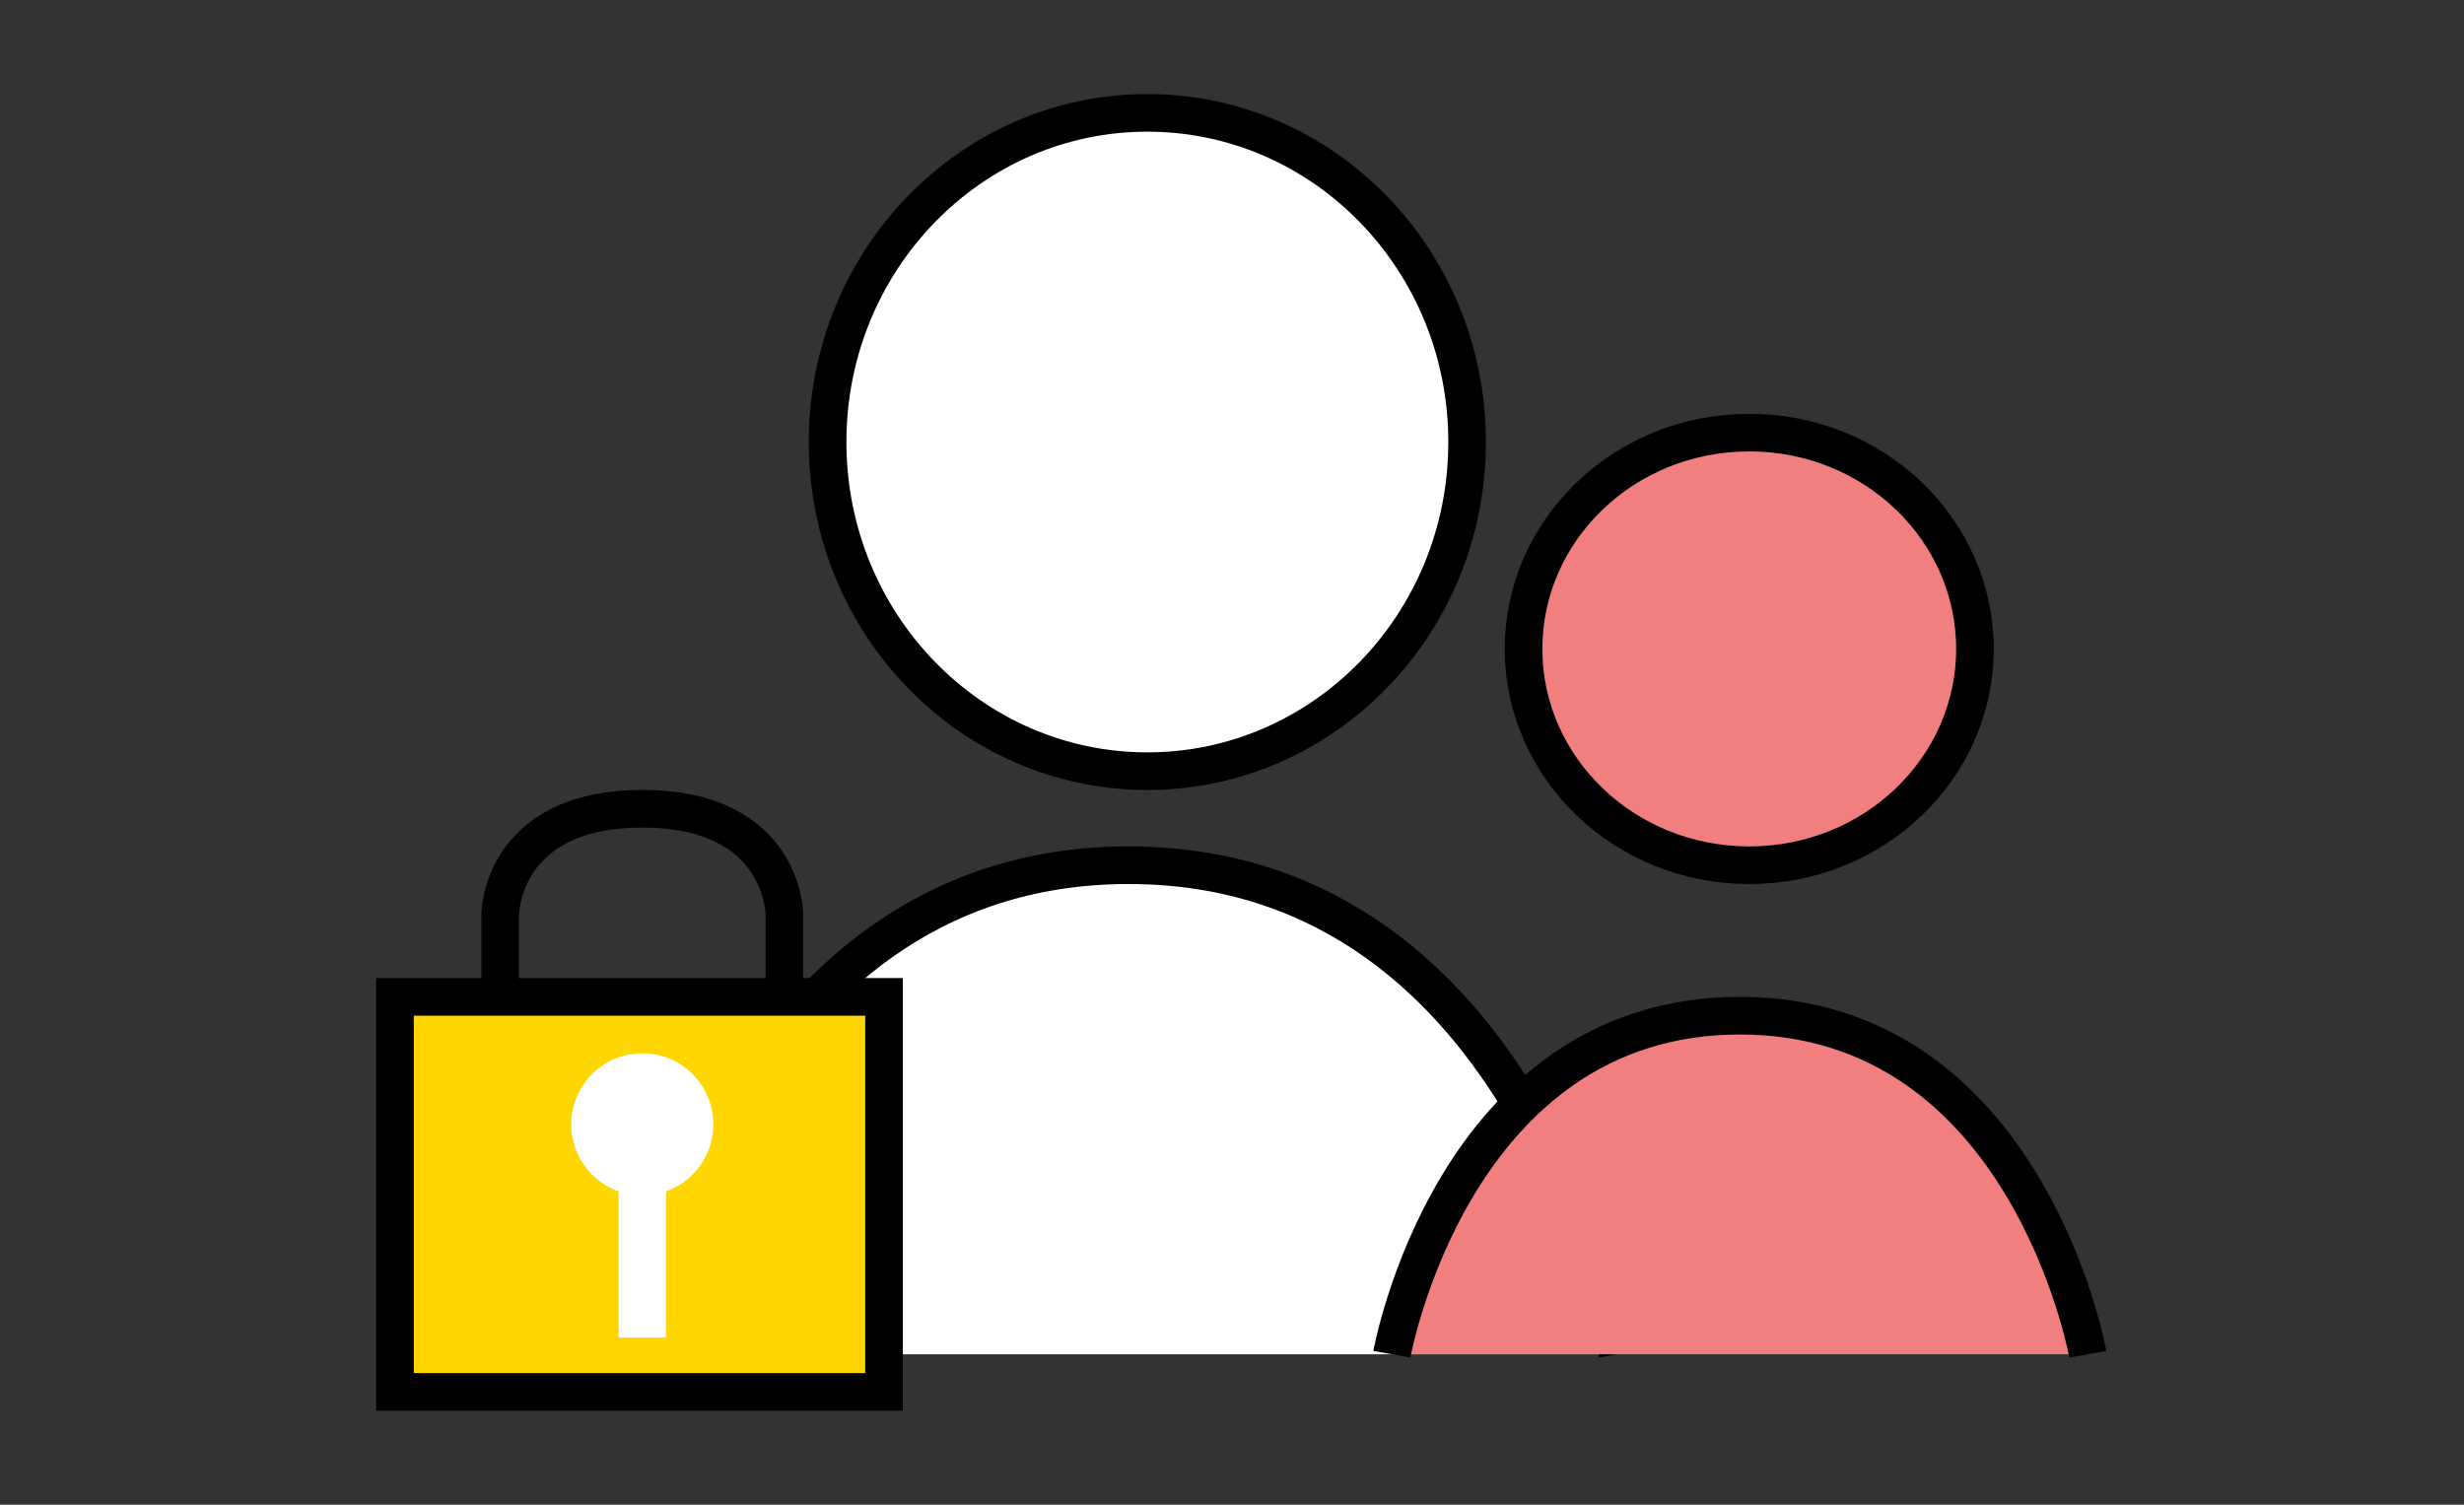 <svg width="131" height="80" viewBox="0 0 131 80" fill="none" xmlns="http://www.w3.org/2000/svg">
<rect x="0" y="0" width="131" height="80" fill="#333333" stroke="none"/>
<path d="M60 46C38.522 46 34 72 34 72H86C86 72 81.478 46 60 46Z" fill="white"/>
<path d="M78 23.5C78 33.191 70.363 41 61 41C51.637 41 44 33.191 44 23.5C44 13.809 51.637 6 61 6C70.363 6 78 13.809 78 23.5Z" fill="white" stroke="black" stroke-width="2"/>
<path d="M34 72C34 72 38.522 46 60 46C81.478 46 86 72 86 72" stroke="black" stroke-width="2"/>
<path d="M92.5 54C77.217 54 74 72 74 72H111C111 72 107.783 54 92.5 54Z" fill="#F17F7F"/>
<path d="M105 34.5C105 40.815 99.665 46 93 46C86.335 46 81 40.815 81 34.5C81 28.185 86.335 23 93 23C99.665 23 105 28.185 105 34.5Z" fill="#F17F7F" stroke="black" stroke-width="2"/>
<path d="M74 72C74 72 77.217 54 92.5 54C107.783 54 111 72 111 72" stroke="black" stroke-width="2"/>
<path d="M26.593 64.407V48.633C26.593 48.633 26.593 43 34.148 43C41.704 43 41.704 48.633 41.704 48.633V64.407" stroke="black" stroke-width="2"/>
<rect x="21" y="53" width="26" height="21" fill="#FFD600" stroke="black" stroke-width="2"/>
<path fill-rule="evenodd" clip-rule="evenodd" d="M35.407 63.341C36.875 62.822 37.926 61.423 37.926 59.778C37.926 57.691 36.234 56 34.148 56C32.062 56 30.37 57.691 30.37 59.778C30.37 61.423 31.422 62.822 32.889 63.341V71.111H35.407V63.341Z" fill="white"/>
</svg>
